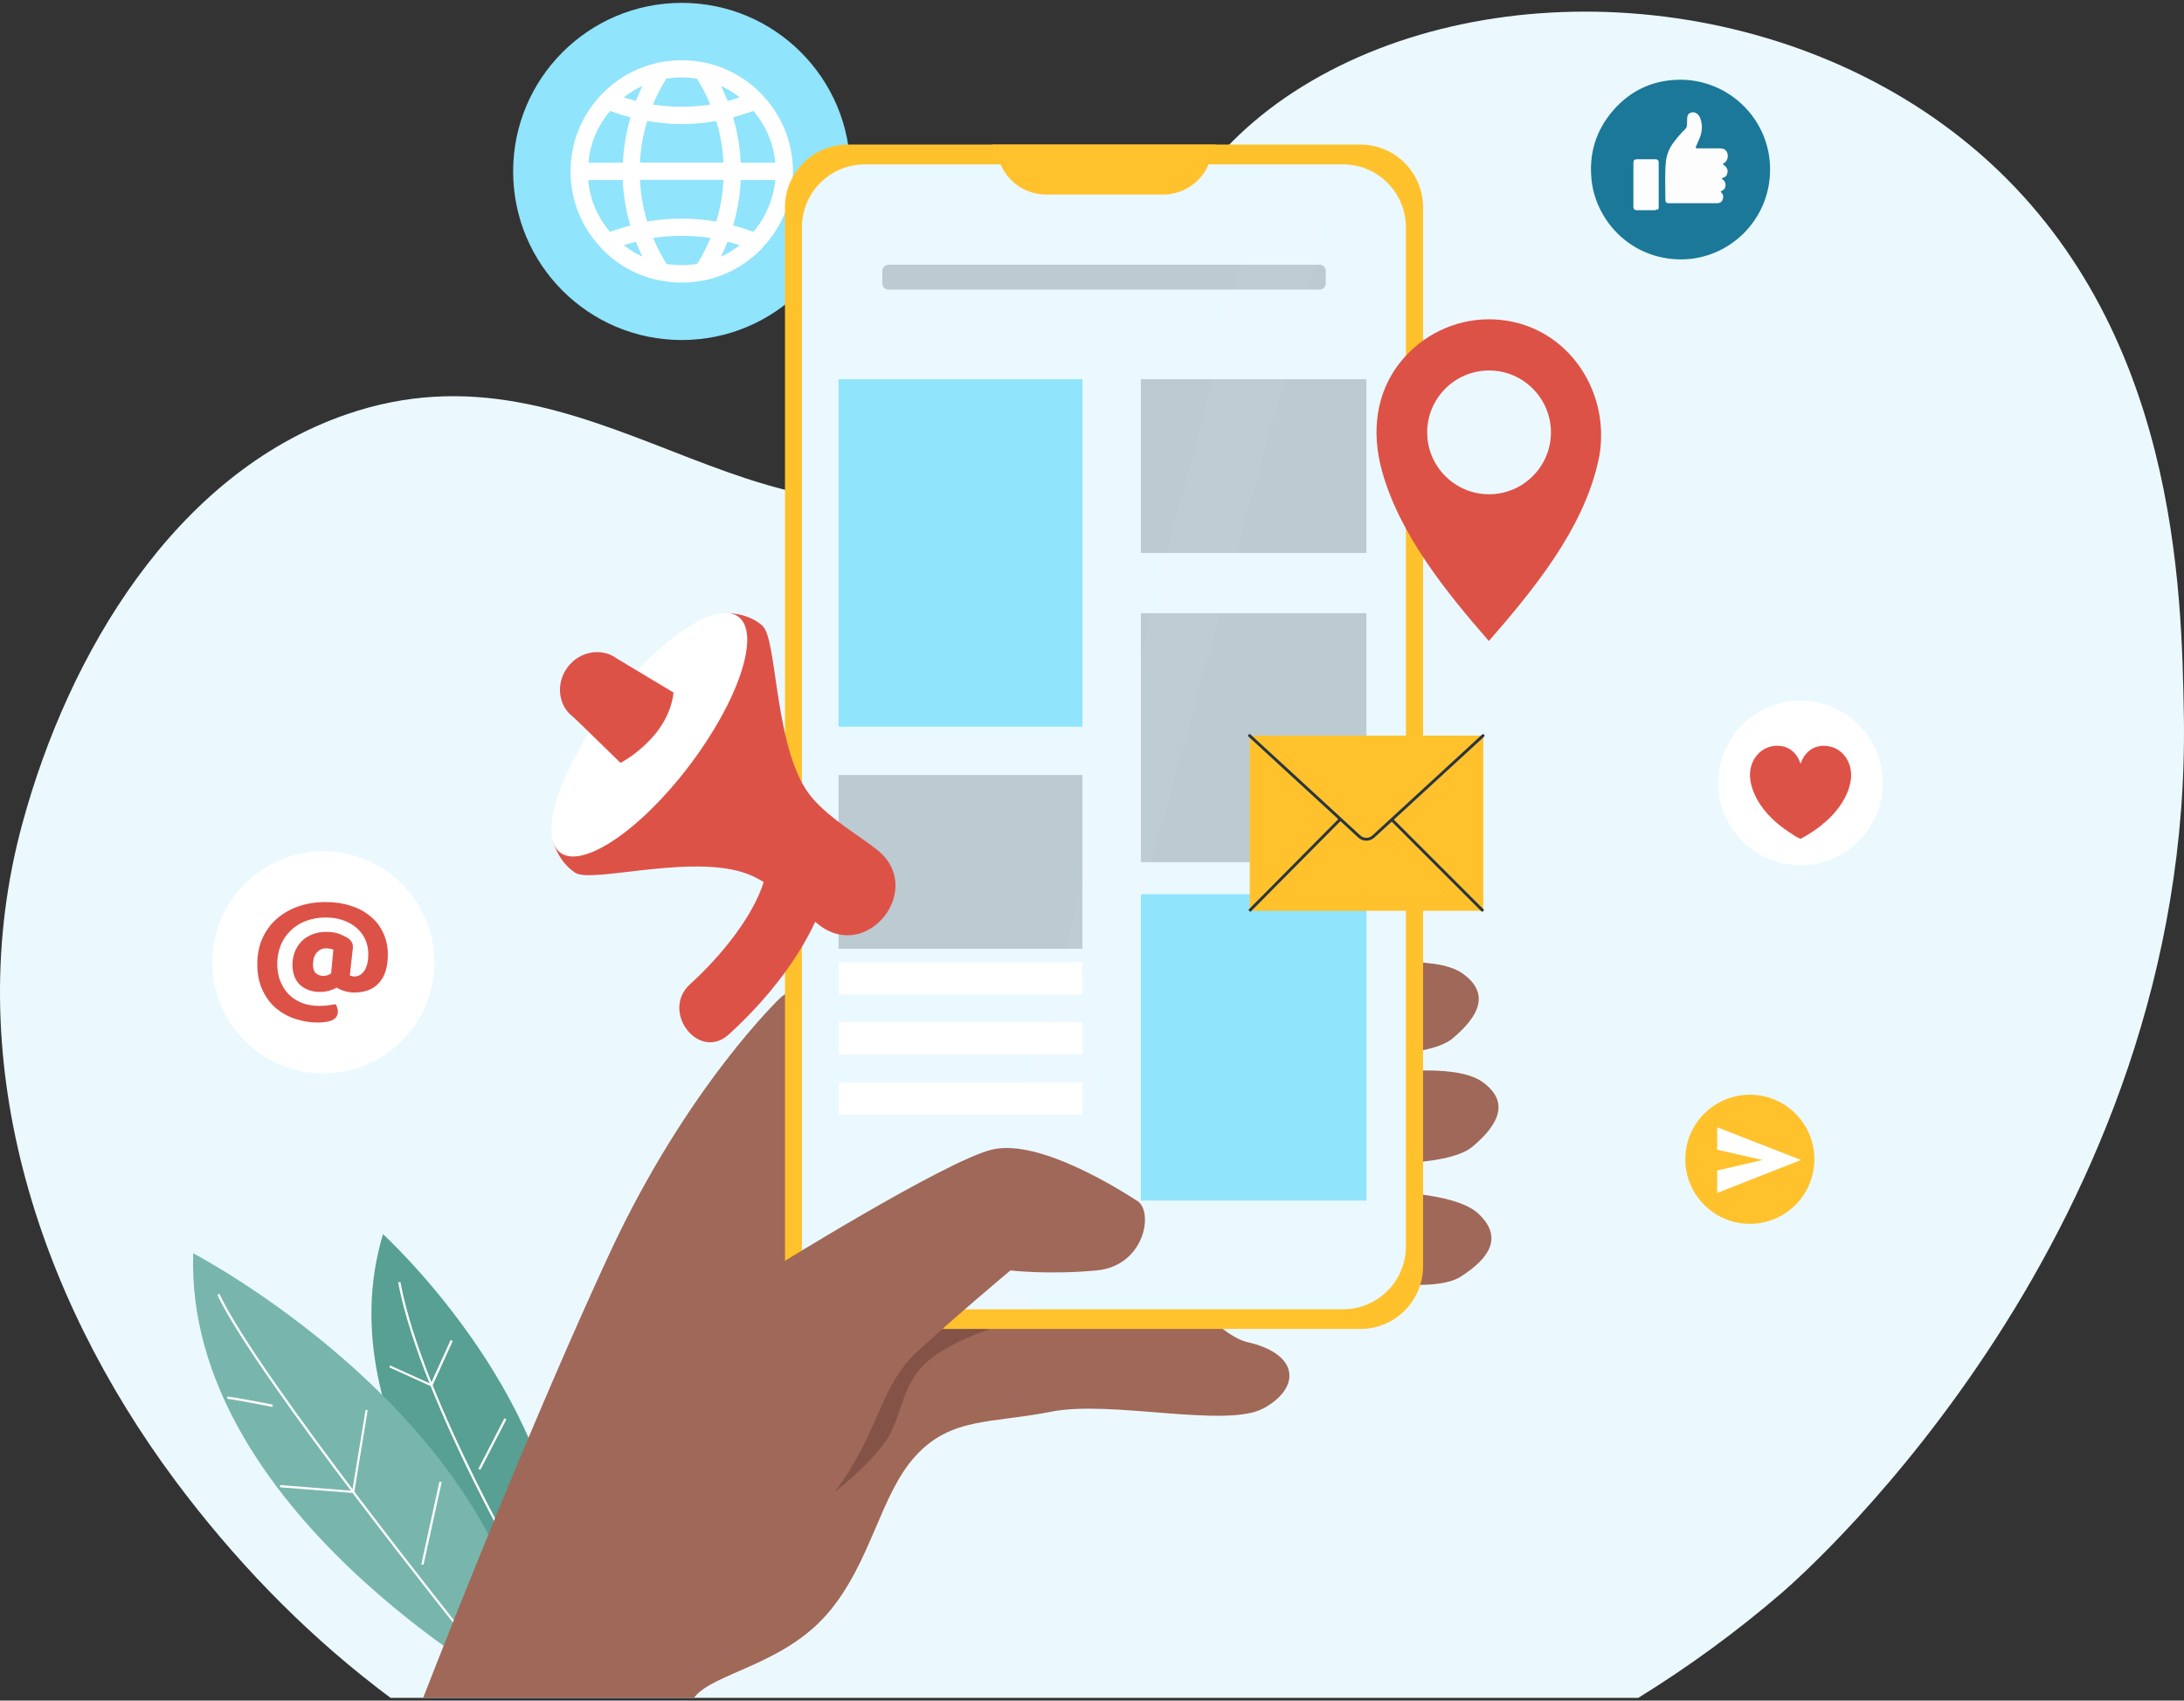 <svg xmlns="http://www.w3.org/2000/svg" width="393" height="306" viewBox="0 0 393 306" fill="none"><rect x="0" y="0" width="393" height="306" fill="#333333" stroke="none"/><path d="M356.319 27.697C322.138 -2.082 268.648 -5.522 234.467 15.489C198.77 37.462 208.129 71.384 175.835 85.848C136.106 103.641 106.549 59.177 62.233 74.602C31.418 85.293 12.293 117.698 4.007 148.253C-7.349 190.091 6.56 232.854 31.529 266.406C41.887 280.314 54.057 293.003 67.707 303.545C68.558 304.211 69.446 304.877 70.297 305.506H294.801C303.901 299.883 312.557 293.558 320.584 286.64C325.578 282.349 394.42 221.201 392.978 129.017C392.571 106.008 391.831 58.659 356.319 27.697Z" fill="#EBF9FF"></path><path d="M122.669 61.182C139.422 61.182 153.003 47.602 153.003 30.849C153.003 14.096 139.422 0.516 122.669 0.516C105.917 0.516 92.336 14.096 92.336 30.849C92.336 47.602 105.917 61.182 122.669 61.182Z" fill="#90E4FB"></path><path d="M137.248 44.525C140.762 40.789 142.685 35.943 142.685 30.838C142.685 25.696 140.725 20.813 137.174 17.077L137.137 17.04C134.288 14.044 130.663 12.046 126.668 11.232C124.042 10.714 121.304 10.714 118.678 11.232C114.683 12.046 111.057 14.044 108.209 17.04L108.172 17.077C104.621 20.813 102.66 25.696 102.66 30.838C102.66 35.943 104.584 40.789 108.098 44.525L108.135 44.562C108.135 44.562 108.172 44.599 108.172 44.636C111.02 47.632 114.609 49.63 118.604 50.444C118.641 50.444 118.641 50.444 118.678 50.444C120.009 50.703 121.341 50.85 122.673 50.85C124.005 50.85 125.336 50.703 126.668 50.444C126.705 50.444 126.705 50.444 126.742 50.444C130.737 49.63 134.325 47.595 137.174 44.636C137.211 44.599 137.211 44.562 137.248 44.525ZM131.921 40.567C132.698 37.903 133.179 35.166 133.289 32.392H139.504C139.171 35.832 137.803 39.05 135.583 41.714C134.362 41.27 133.142 40.863 131.921 40.567ZM133.289 29.284C133.179 26.51 132.698 23.772 131.921 21.109C133.142 20.776 134.362 20.406 135.583 19.962C137.84 22.626 139.208 25.844 139.504 29.284H133.289ZM130.922 18.15C130.552 17.225 130.182 16.337 129.738 15.449C130.922 16.004 132.069 16.707 133.105 17.521C132.365 17.78 131.662 17.965 130.922 18.15ZM128.887 21.775C129.627 24.216 130.071 26.732 130.182 29.247H115.163C115.274 26.695 115.718 24.179 116.458 21.775C118.493 22.108 120.601 22.33 122.673 22.33C124.744 22.33 126.816 22.145 128.887 21.775ZM114.424 18.15C113.684 17.965 112.981 17.78 112.241 17.521C113.277 16.707 114.424 16.004 115.607 15.449C115.2 16.337 114.794 17.225 114.424 18.15ZM109.8 19.962C110.983 20.406 112.204 20.813 113.462 21.109C112.685 23.772 112.204 26.51 112.093 29.284H105.878C106.174 25.844 107.543 22.589 109.8 19.962ZM112.056 32.392C112.167 35.166 112.648 37.903 113.425 40.567C112.204 40.9 110.983 41.27 109.763 41.714C107.506 39.05 106.137 35.832 105.841 32.392H112.056ZM114.424 43.489C114.794 44.414 115.163 45.302 115.607 46.19C114.424 45.635 113.277 44.932 112.241 44.118C112.981 43.896 113.721 43.674 114.424 43.489ZM116.458 39.864C115.718 37.422 115.274 34.907 115.163 32.355H130.182C130.071 34.907 129.627 37.422 128.887 39.864C124.781 39.161 120.564 39.161 116.458 39.864ZM130.922 43.489C131.662 43.674 132.365 43.859 133.105 44.118C132.069 44.932 130.922 45.635 129.738 46.19C130.182 45.302 130.552 44.414 130.922 43.489ZM125.41 14.155C126.335 15.634 127.149 17.188 127.815 18.816C124.411 19.333 120.897 19.333 117.494 18.816C118.16 17.188 118.974 15.634 119.898 14.155C121.748 13.859 123.598 13.859 125.41 14.155ZM119.935 47.484C119.011 46.005 118.197 44.451 117.531 42.823C120.934 42.305 124.448 42.305 127.852 42.823C127.186 44.451 126.372 46.005 125.447 47.484C123.598 47.78 121.748 47.78 119.935 47.484Z" fill="white"></path><path d="M91.894 291.327C91.894 291.327 58.268 257.294 68.922 222.078C68.922 222.078 99.699 250.081 101.142 283.078C101.142 283.078 98.219 294.952 91.894 291.327Z" fill="#57A093"></path><path d="M92.102 304.124C92.102 304.124 33.211 271.571 34.765 225.516C34.765 225.516 80.968 249.56 93.323 289.031C93.323 289.031 100.906 306.454 92.102 304.124Z" fill="#78B6AD"></path><path d="M84.317 295.477C83.948 294.996 46.142 247.905 39.113 232.997L39.483 232.812C46.475 247.683 84.243 294.737 84.613 295.218L84.317 295.477Z" fill="white"></path><path d="M95.944 286.411C95.907 286.337 90.839 277.792 85.328 266.731C80.26 256.521 73.749 241.947 71.641 230.738L72.047 230.664C76.043 252.082 96.092 285.893 96.314 286.226L95.944 286.411Z" fill="white"></path><path d="M49.038 253.15C45.968 252.558 41.307 251.67 40.937 251.707L40.863 251.3C41.233 251.226 47.263 252.373 49.075 252.743L49.038 253.15Z" fill="white"></path><path d="M63.719 268.654L50.402 267.618V267.211L63.386 268.247L65.791 253.672L66.161 253.746L63.719 268.654Z" fill="white"></path><path d="M79.077 266.589L75.812 281.477L76.21 281.564L79.475 266.677L79.077 266.589Z" fill="white"></path><path d="M77.728 249.514L70.07 246.037L70.218 245.704L77.506 248.996L81.094 241.117L81.464 241.302L77.728 249.514Z" fill="white"></path><path d="M90.762 255.208L86.082 264.281L86.444 264.468L91.124 255.394L90.762 255.208Z" fill="white"></path><path d="M247.437 214.473C247.437 214.473 261.605 214.177 266.081 218.431C270.557 222.685 267.967 226.459 262.788 229.751C257.61 233.043 241.074 229.751 241.074 229.751L247.437 214.473Z" fill="#A06858"></path><path d="M247.717 193.288C247.717 193.288 261.7 191.069 266.731 194.657C271.762 198.245 269.69 202.351 264.992 206.309C260.294 210.304 243.5 209.269 243.5 209.269L247.717 193.288Z" fill="#A06858"></path><path d="M244.162 173.788C244.162 173.788 258.145 171.569 263.176 175.157C268.207 178.745 266.136 182.851 261.438 186.809C256.74 190.804 239.945 189.769 239.945 189.769L244.162 173.788Z" fill="#A06858"></path><path d="M124.916 305.464C124.953 305.427 124.99 305.39 124.99 305.353C128.356 301.062 140.896 299.582 148.849 290.408C156.803 281.197 158.319 268.99 164.756 261.961C171.192 254.933 178.443 256.154 189.171 254.008C199.935 251.862 220.725 257.078 227.42 253.379C234.116 249.68 233.857 243.576 224.35 241.468C214.88 239.322 180.329 196.818 180.329 196.818C180.329 196.818 161.39 163.489 140.563 179.395C140.563 179.395 123.732 195.302 109.675 225.561C96.062 254.896 80.969 293.108 76.16 305.464H124.916Z" fill="#A06858"></path><g opacity="0.65"><g opacity="0.65"><g opacity="0.65"><g opacity="0.65"><g opacity="0.65"><g opacity="0.65"><g opacity="0.65"><path opacity="0.65" d="M179.963 196.098C179.297 195.025 177.855 192.732 175.746 190.031C177.67 192.732 178.779 194.618 178.779 194.618C178.779 194.618 179.186 195.173 179.963 196.098Z" fill="#845246"></path></g></g></g></g></g></g><g opacity="0.65"><g opacity="0.65"><g opacity="0.65"><g opacity="0.65"><g opacity="0.65"><g opacity="0.65"><path opacity="0.65" d="M232.026 247.573C232.026 247.499 232.026 247.462 232.026 247.388C231.989 246.167 231.36 245.02 230.177 243.984C231.138 246.426 229.548 249.2 225.849 251.235C219.116 254.897 198.327 249.718 187.599 251.864C176.871 254.009 169.621 252.788 163.184 259.817C156.748 266.845 155.231 279.09 147.278 288.264C139.324 297.475 126.784 298.954 123.418 303.208C123.011 303.726 122.604 304.466 122.16 305.428H124.898C124.935 305.391 124.972 305.354 124.972 305.317C128.338 301.026 140.878 299.546 148.831 290.372C156.785 281.198 158.301 268.954 164.738 261.925C171.174 254.897 178.425 256.118 189.153 253.972C199.917 251.827 220.707 257.043 227.402 253.343C230.325 251.753 231.915 249.718 232.026 247.721C232.026 247.647 232.026 247.61 232.026 247.573Z" fill="#845246"></path></g></g></g></g></g></g></g><path d="M150.062 268.578C150.062 268.578 156.684 263.51 159.606 258.96C162.492 254.41 162.159 249.157 166.857 245.014C171.555 240.834 180.803 238.281 180.803 238.281H170.519L160.309 239.021L150.062 268.578Z" fill="#845246"></path><path d="M244.794 26.016H152.536C146.285 26.016 141.254 31.084 141.254 37.298V227.844C141.254 234.095 146.322 239.126 152.536 239.126H244.794C251.046 239.126 256.077 234.058 256.077 227.844V37.335C256.077 31.084 251.046 26.016 244.794 26.016Z" fill="#FFC22D"></path><path d="M241.664 29.578H155.62C149.369 29.578 144.301 34.646 144.301 40.898V224.267C144.301 230.518 149.369 235.586 155.62 235.586H241.664C247.915 235.586 252.983 230.518 252.983 224.267V40.935C252.983 34.646 247.915 29.578 241.664 29.578Z" fill="#EAF8FF"></path><path d="M237.455 52.109H159.883C159.254 52.109 158.773 51.591 158.773 50.999V48.743C158.773 48.114 159.291 47.633 159.883 47.633H237.455C238.084 47.633 238.565 48.151 238.565 48.743V50.999C238.565 51.628 238.084 52.109 237.455 52.109Z" fill="#BCCAD2"></path><path d="M194.775 68.234H150.902V130.751H194.775V68.234Z" fill="#90E4FB"></path><path d="M245.877 68.234H205.297V99.493H245.877V68.234Z" fill="#BCCAD2"></path><path d="M194.775 139.461H150.902V170.719H194.775V139.461Z" fill="#BCCAD2"></path><path d="M194.775 173.133H150.902V178.941H194.775V173.133Z" fill="white"></path><path d="M194.775 183.906H150.902V189.714H194.775V183.906Z" fill="white"></path><path d="M194.775 194.75H150.902V200.558H194.775V194.75Z" fill="white"></path><path d="M245.877 110.336H205.297V155.133H245.877V110.336Z" fill="#BCCAD2"></path><path d="M245.877 160.906H205.297V216.024H245.877V160.906Z" fill="#90E4FB"></path><path d="M178.574 26.016L180.017 29.493C181.386 32.822 184.641 35.005 188.266 35.005H209.278C213.051 35.005 216.417 32.637 217.675 29.086L218.747 26.016H178.574Z" fill="#FFC22D"></path><g opacity="0.62"><g opacity="0.62"><g opacity="0.62"><g opacity="0.62"><g opacity="0.62"><g opacity="0.62"><path opacity="0.62" d="M227.942 29.578H241.703L185.142 235.586H175.191L227.942 29.578Z" fill="white"></path></g></g></g></g></g></g><path d="M138.137 228.778C138.137 228.778 170.061 208.876 178.532 206.841C187.04 204.844 201.652 214.166 204.648 216.089C207.645 217.976 206.017 227.779 197.324 228.593C188.631 229.406 181.824 228.593 181.824 228.593C181.824 228.593 171.725 237.027 164.956 243.315C158.186 249.604 158.297 257.742 150.085 268.618C141.873 279.494 138.137 228.778 138.137 228.778Z" fill="#A06858"></path><path d="M58.191 193.139C69.223 193.139 78.166 184.195 78.166 173.163C78.166 162.131 69.223 153.188 58.191 153.188C47.158 153.188 38.215 162.131 38.215 173.163C38.215 184.195 47.158 193.139 58.191 193.139Z" fill="white"></path><path d="M62.947 175.519C63.058 175.556 63.169 175.593 63.317 175.63C63.465 175.667 63.613 175.704 63.724 175.704C64.538 175.704 65.13 175.334 65.611 174.594C66.055 173.854 66.276 172.892 66.276 171.708C66.276 170.747 66.091 169.822 65.722 169.045C65.352 168.231 64.834 167.528 64.131 166.936C63.465 166.345 62.651 165.901 61.689 165.568C60.728 165.235 59.692 165.087 58.582 165.087C57.287 165.087 56.104 165.309 55.031 165.716C53.958 166.123 53.033 166.715 52.294 167.454C51.517 168.194 50.925 169.082 50.518 170.081C50.111 171.117 49.889 172.226 49.889 173.41C49.889 174.557 50.074 175.63 50.444 176.554C50.814 177.479 51.332 178.293 51.998 178.959C52.663 179.625 53.477 180.106 54.365 180.476C55.29 180.808 56.289 180.993 57.398 180.993C58.101 180.993 58.693 180.956 59.174 180.882C59.655 180.808 60.062 180.734 60.395 180.697C60.506 180.882 60.617 181.067 60.691 181.326C60.765 181.548 60.802 181.77 60.802 181.992C60.802 182.288 60.728 182.584 60.617 182.806C60.506 183.028 60.321 183.25 60.025 183.435C59.766 183.62 59.359 183.731 58.915 183.842C58.434 183.916 57.842 183.99 57.139 183.99C55.808 183.99 54.513 183.768 53.218 183.361C51.924 182.954 50.777 182.325 49.741 181.474C48.705 180.624 47.891 179.514 47.263 178.219C46.634 176.887 46.301 175.334 46.301 173.484C46.301 171.782 46.597 170.229 47.226 168.823C47.854 167.454 48.705 166.271 49.815 165.309C50.925 164.347 52.219 163.607 53.699 163.089C55.216 162.571 56.806 162.312 58.582 162.312C60.247 162.312 61.763 162.534 63.132 162.978C64.501 163.422 65.685 164.051 66.683 164.902C67.682 165.716 68.422 166.715 68.977 167.898C69.532 169.082 69.791 170.377 69.791 171.782C69.791 173.965 69.273 175.667 68.237 176.813C67.201 177.997 65.685 178.589 63.724 178.589C63.243 178.589 62.688 178.515 62.133 178.367C61.578 178.219 61.024 177.997 60.58 177.701C60.21 177.923 59.766 178.108 59.248 178.256C58.73 178.404 58.175 178.478 57.546 178.478C56.806 178.478 56.141 178.367 55.549 178.145C54.957 177.923 54.439 177.627 53.995 177.22C53.551 176.813 53.218 176.295 52.996 175.704C52.774 175.112 52.626 174.409 52.626 173.632C52.626 172.744 52.774 171.967 53.07 171.228C53.366 170.488 53.773 169.896 54.291 169.341C54.809 168.823 55.475 168.416 56.215 168.12C56.955 167.824 57.768 167.676 58.693 167.676C59.581 167.676 60.321 167.787 60.95 168.009C61.578 168.231 62.096 168.49 62.54 168.749C62.836 168.934 63.095 169.193 63.243 169.452C63.428 169.711 63.502 170.007 63.502 170.303C63.502 170.414 63.502 170.488 63.502 170.599C63.502 170.673 63.465 170.784 63.465 170.858L62.947 175.519ZM56.326 173.595C56.326 174.335 56.511 174.853 56.88 175.149C57.25 175.445 57.657 175.593 58.175 175.593C58.73 175.593 59.174 175.445 59.581 175.149L59.988 170.895C59.84 170.821 59.655 170.747 59.433 170.71C59.211 170.673 58.952 170.636 58.656 170.636C57.99 170.636 57.472 170.895 57.028 171.376C56.548 171.893 56.326 172.633 56.326 173.595Z" fill="#DC5247"></path><path d="M318.519 30.546C318.519 39.461 311.269 46.675 302.464 46.675C293.475 46.638 287.261 39.794 286.41 32.544C285.855 27.735 287.15 23.481 290.294 19.856C293.475 16.193 297.582 14.344 302.428 14.344C311.195 14.381 318.556 21.52 318.519 30.546Z" fill="#1B7898"></path><path d="M304.634 36.569C303.229 36.569 301.786 36.569 300.38 36.569C299.863 36.569 299.678 36.421 299.678 35.903C299.678 33.683 299.567 31.464 299.752 29.244C299.863 27.839 300.417 26.544 301.305 25.434C301.897 24.657 302.526 23.917 303.229 23.252C303.451 23.03 303.562 22.771 303.562 22.475C303.562 22.105 303.599 21.698 303.599 21.328C303.599 20.847 303.747 20.477 304.191 20.292C304.671 20.107 305.115 20.218 305.485 20.551C305.855 20.884 306.003 21.365 306.114 21.809C306.41 22.993 306.188 24.139 305.67 25.249C305.522 25.619 305.337 25.989 305.189 26.359C305.078 26.581 305.152 26.692 305.374 26.692C305.485 26.692 305.596 26.692 305.707 26.692C306.965 26.692 308.26 26.692 309.517 26.692C310.22 26.692 310.701 27.025 310.849 27.617C311.034 28.282 310.775 29.059 310.22 29.355C309.961 29.503 309.961 29.54 310.183 29.688C310.664 30.021 310.96 30.428 310.849 31.057C310.775 31.538 310.553 31.834 310.072 31.982C309.998 32.019 309.85 32.019 309.85 32.13C309.85 32.241 309.961 32.278 310.035 32.315C310.664 32.758 310.738 33.979 309.813 34.349C309.628 34.423 309.554 34.46 309.739 34.645C310.146 35.015 310.146 35.496 309.961 35.977C309.776 36.421 309.369 36.569 308.926 36.569C307.483 36.569 306.077 36.569 304.634 36.569Z" fill="#FDFDFE"></path><path d="M297.992 37.822C296.808 37.822 295.624 37.822 294.478 37.822C294.145 37.822 293.96 37.638 293.923 37.305C293.886 37.12 293.923 36.972 293.923 36.787C293.923 34.308 293.923 31.867 293.923 29.388C293.923 28.796 294.071 28.648 294.7 28.648C295.735 28.648 296.808 28.648 297.844 28.648C298.251 28.648 298.473 28.833 298.473 29.24C298.473 31.83 298.473 34.419 298.473 37.009V37.046C298.399 37.083 298.399 37.083 298.473 37.12C298.51 37.416 298.473 37.675 298.177 37.785C298.177 37.712 298.14 37.638 298.066 37.638C297.918 37.675 297.992 37.748 297.992 37.822Z" fill="#FDFDFE"></path><path d="M323.992 155.679C332.164 155.679 338.789 149.055 338.789 140.883C338.789 132.711 332.164 126.086 323.992 126.086C315.82 126.086 309.195 132.711 309.195 140.883C309.195 149.055 315.82 155.679 323.992 155.679Z" fill="white"></path><path d="M328.108 148.17C328.219 148.096 328.33 147.986 328.441 147.912C332.843 144.064 333.102 140.365 333.102 139.551C333.102 139.514 333.102 139.477 333.102 139.44V139.403C333.102 136.703 331.142 134.188 328.182 134.188C325.852 134.188 324.483 135.889 324.002 137.443C323.521 135.852 322.19 134.188 319.822 134.188C316.863 134.188 314.902 136.666 314.902 139.403V139.44C314.902 139.995 314.902 145.322 322.449 150.057C322.523 150.094 322.56 150.131 322.634 150.168C322.634 150.168 322.671 150.168 322.671 150.205C322.745 150.242 322.782 150.279 322.856 150.316L322.893 150.353C322.93 150.39 323.004 150.427 323.041 150.464C323.078 150.464 323.078 150.501 323.115 150.501C323.152 150.538 323.226 150.575 323.263 150.575C323.3 150.575 323.3 150.612 323.337 150.612C323.373 150.649 323.447 150.686 323.484 150.686C323.521 150.686 323.521 150.723 323.558 150.723C323.595 150.76 323.669 150.797 323.706 150.797C323.743 150.797 323.743 150.834 323.78 150.834C323.854 150.871 323.928 150.908 324.002 150.945C325.556 150.094 326.814 149.243 327.887 148.392C327.96 148.281 328.034 148.207 328.108 148.17Z" fill="#DD5247"></path><path d="M146.258 143.7C139.229 135.71 140.006 115.068 137.195 112.59C134.42 110.111 130.536 110.333 130.536 110.333L117.885 132.085L99.5 151.32C99.5 151.32 100.388 155.02 103.532 157.054C106.676 159.052 126.023 153.096 135.604 157.72C140.154 159.902 143.705 163.602 147.368 166.413C156.135 173.22 166.566 159.865 157.873 152.948C154.248 150.1 149.661 147.547 146.258 143.7Z" fill="#DD5247"></path><path d="M124.099 137.689C132.964 125.976 136.902 114.022 132.894 110.989C128.887 107.956 118.452 114.992 109.587 126.705C100.722 138.419 96.784 150.373 100.792 153.406C104.799 156.439 115.234 149.402 124.099 137.689Z" fill="white"></path><path d="M102.15 120.029C104.332 117.144 108.327 116.478 111.028 118.513L121.201 124.616C120.276 132.829 111.657 137.268 111.657 137.268C111.657 137.268 103.37 129.166 103.112 128.981C100.411 126.947 99.967 122.952 102.15 120.029Z" fill="#DD5247"></path><path d="M137.846 157.091C136.366 164.193 129.449 172.332 124.196 177.067C118.795 181.95 125.712 191.05 131.15 186.13C138.919 179.064 146.983 168.891 149.202 158.46C150.682 151.283 139.325 149.952 137.846 157.091Z" fill="#DD5247"></path><path d="M323.089 216.807C327.625 212.271 327.625 204.917 323.089 200.38C318.553 195.844 311.199 195.844 306.663 200.38C302.126 204.917 302.126 212.271 306.663 216.807C311.199 221.343 318.553 221.343 323.089 216.807Z" fill="#FFC22D"></path><path d="M309.004 202.844V206.876L317.142 208.725L309.004 210.612V214.644L324.097 208.725L309.004 202.844Z" fill="white"></path><path d="M248.935 145.941H242.684C242.684 145.941 225.63 132.328 224.891 132.328V163.882H266.913V132.328L248.935 145.941Z" fill="#FFC22D"></path><path d="M242.451 145.754L224.633 163.719L225.001 164.083L242.819 146.119L242.451 145.754Z" fill="#2B353C"></path><path d="M249.097 145.767L248.73 146.133L266.7 164.103L267.067 163.736L249.097 145.767Z" fill="#2B353C"></path><path d="M224.852 132.359L244.605 150.522C245.308 151.188 246.418 151.188 247.121 150.522L266.874 132.359H224.852Z" fill="#FFC22D"></path><path d="M245.866 151.265C245.348 151.265 244.83 151.08 244.423 150.71L224.669 132.547C224.558 132.436 224.558 132.288 224.669 132.177C224.78 132.066 224.928 132.066 225.039 132.177L244.793 150.34C245.385 150.895 246.346 150.895 246.938 150.34L266.692 132.177C266.803 132.066 266.951 132.103 267.062 132.177C267.173 132.288 267.136 132.436 267.062 132.547L247.308 150.71C246.901 151.08 246.383 151.265 245.866 151.265Z" fill="#2B353C"></path><path d="M288.109 77.799C287.85 66.997 279.6 57.453 267.911 57.453C261.733 57.453 255.815 60.339 251.967 65.184C247.491 70.807 246.789 77.91 248.675 84.716C251.856 96.221 260.254 106.541 267.911 115.346C275.864 106.209 284.816 95.333 287.554 83.162C287.998 81.387 288.146 79.574 288.109 77.799ZM267.948 88.933C261.807 88.933 256.813 83.939 256.813 77.799C256.813 71.658 261.807 66.664 267.948 66.664C274.089 66.664 279.083 71.658 279.083 77.799C279.083 83.939 274.089 88.933 267.948 88.933Z" fill="#DD5247"></path></svg>
